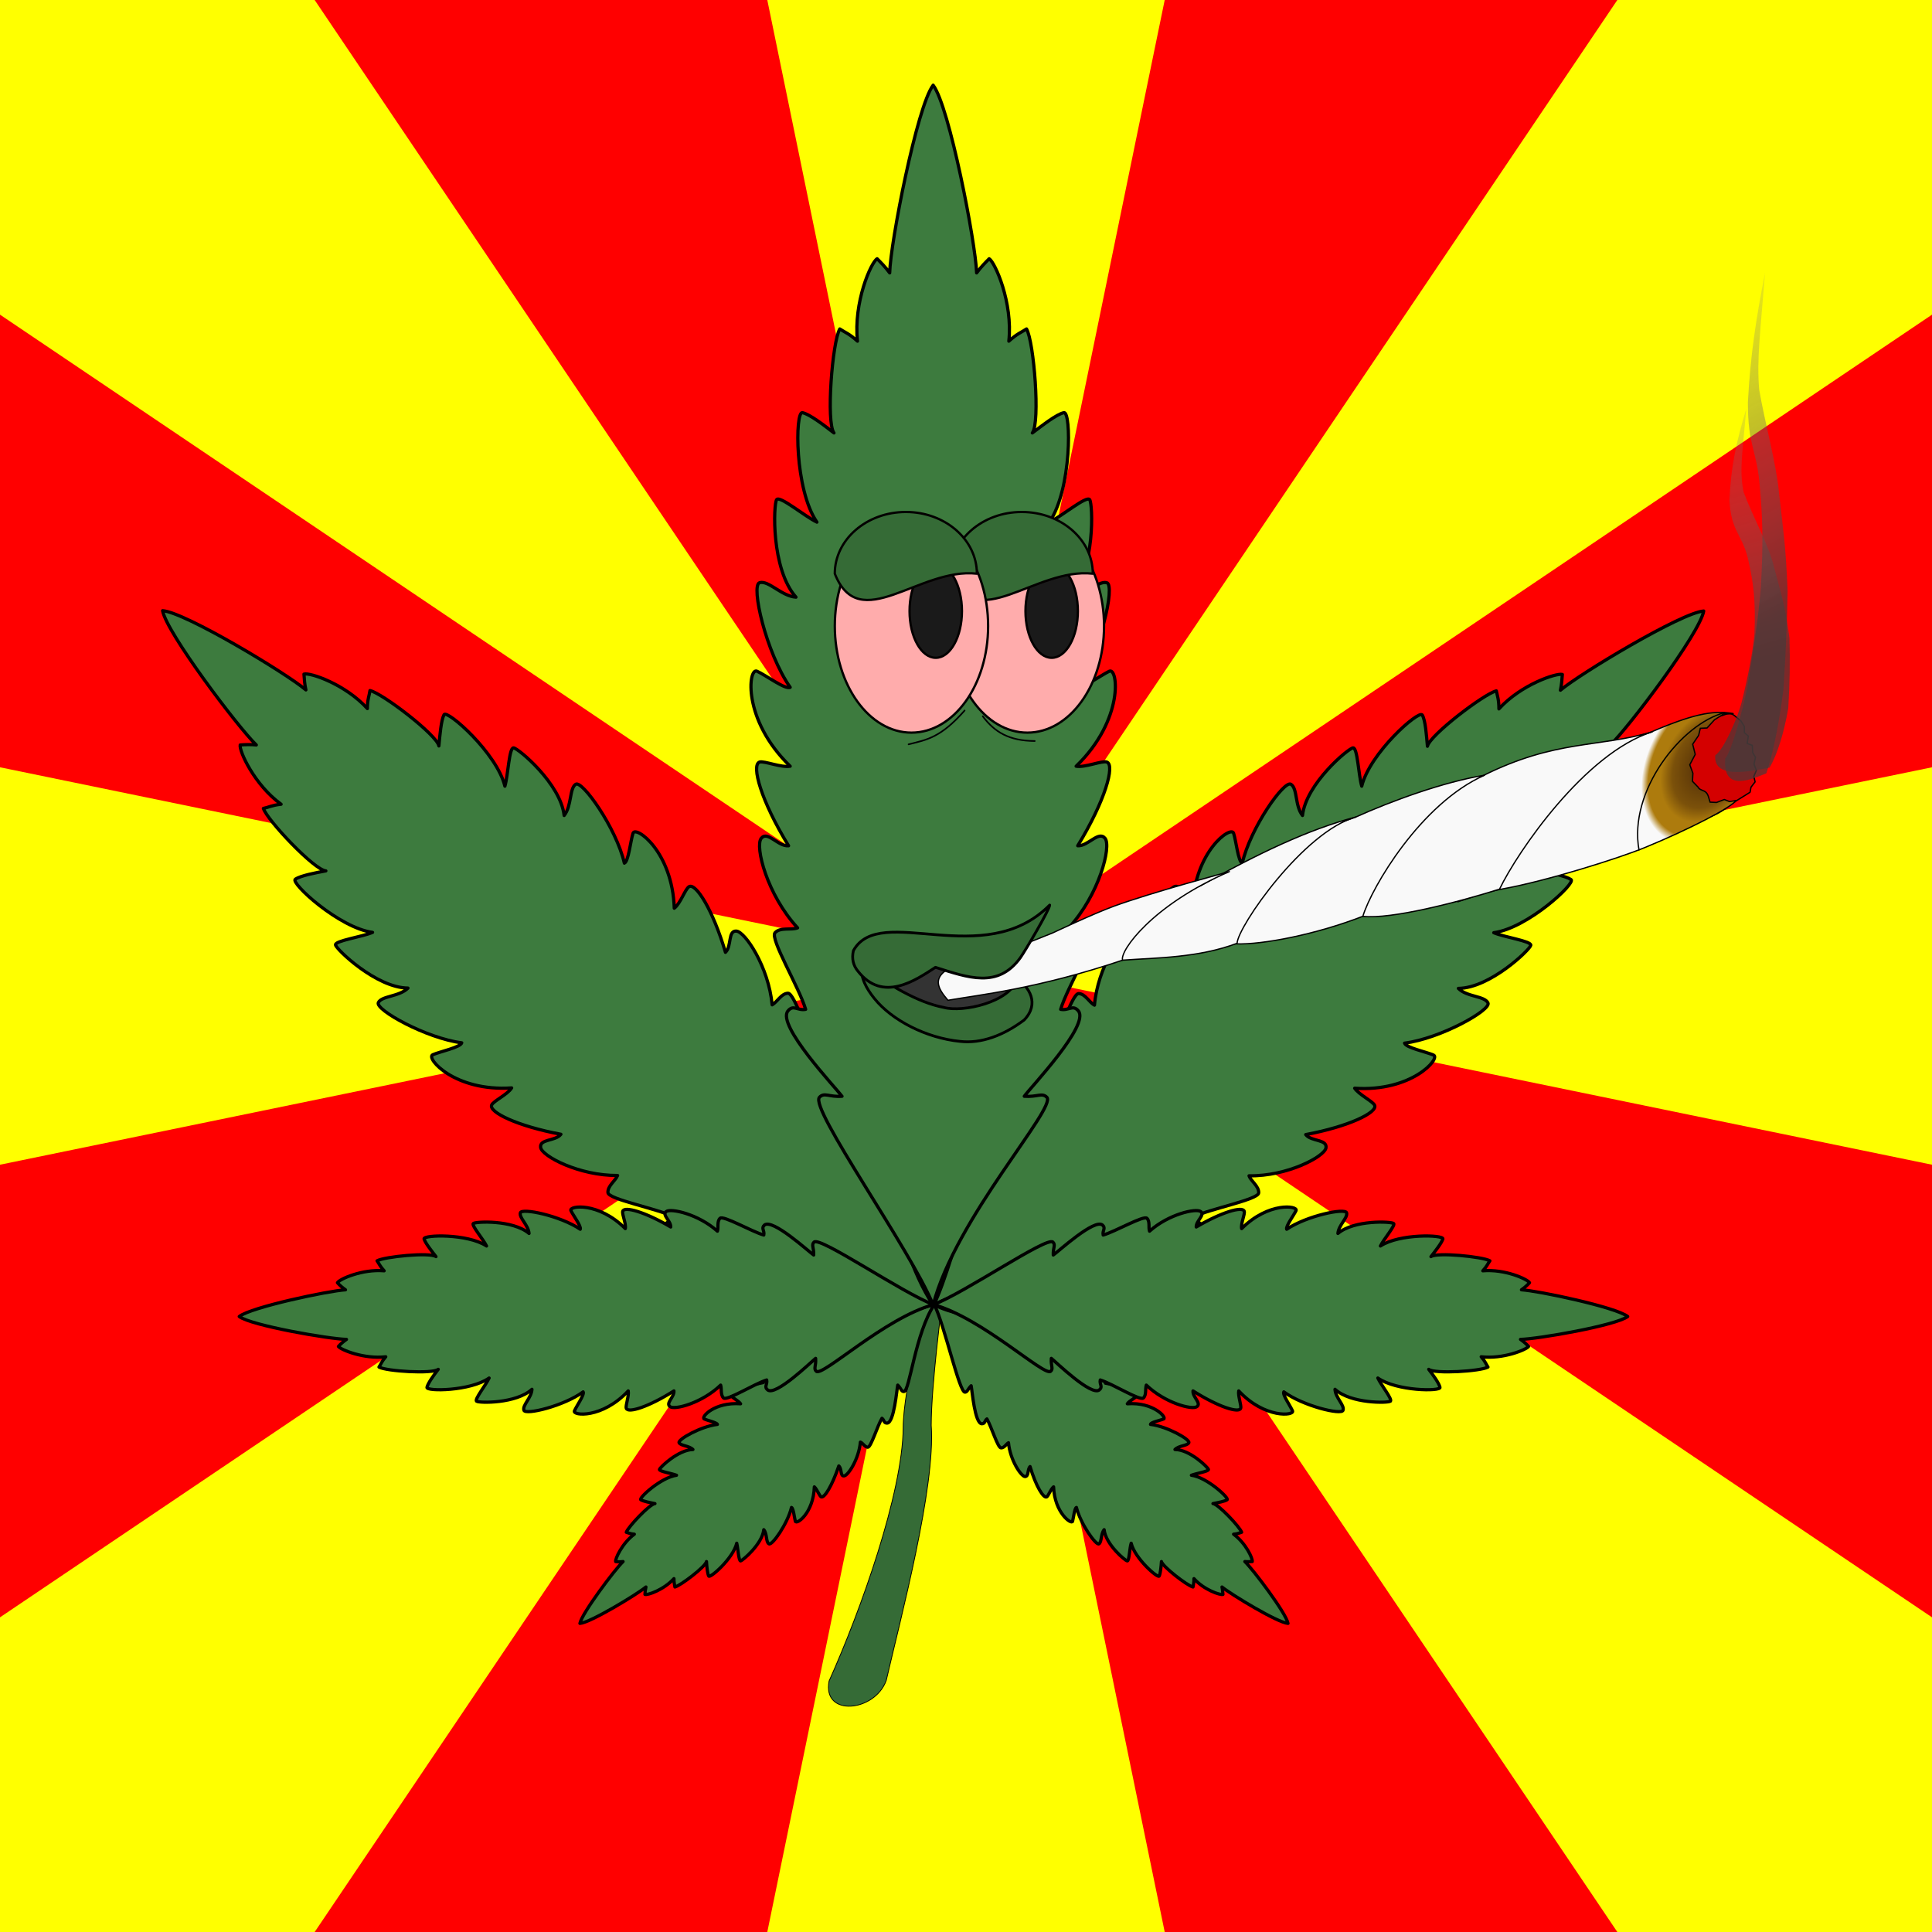 <?xml version="1.0" encoding="UTF-8"?>
<svg version="1.1" viewBox="0 0 600 600" xmlns="http://www.w3.org/2000/svg" xmlns:xlink="http://www.w3.org/1999/xlink">
<defs>
<radialGradient id="a" cx="400.96" cy="478.31" r="62.456" gradientTransform="matrix(.726 .792 -1.114 1.021 658.08 -309.25)" gradientUnits="userSpaceOnUse">
<stop stop-color="#4a2707" offset="0"/>
<stop stop-color="#7b510a" offset=".192"/>
<stop stop-color="#ad7b0d" offset=".255"/>
<stop stop-color="#ad7b0d" offset=".318"/>
<stop stop-color="#f9f9f9" offset=".353"/>
<stop stop-color="#f9f9f9" offset="1"/>
</radialGradient>
<linearGradient id="b" x1="210" x2="194.44" y1="350" y2="260.29" gradientTransform="translate(12.318,-1.68)" gradientUnits="userSpaceOnUse">
<stop stop-color="#453a3a" offset="0"/>
<stop stop-color="#999" stop-opacity="0" offset="1"/>
</linearGradient>
</defs>
<g animaRotate="360" animaRotate-center-x="300" animaRotate-center-y="300" animaRotate-dur="20">
<animateTransform additive="sum" attributeName="transform" begin="10000000000000000000000000000ms" dur="16000ms" repeatCount="1" type="rotate" values="0 300 300;359 300 300"/>
<path d="m725 300c0 234.72-190.28 425-425 425-234.72 0-425-190.28-425-425 0-234.72 190.28-425 425-425 234.72 0 425 190.28 425 425z" color="#000000" fill="#f00" stroke="#000003" stroke-linecap="round" stroke-linejoin="round"/>
<path d="M 725,300 716.37,385.65 300,300 l 352.42,237.62 -51.9,62.9 -62.9,51.9 L 300,300 385.65,716.37 300,725 214.35,716.37 300,300 62.378,652.42 -0.52,600.52 -52.417,537.62 300,300 -116.37,385.65 -125,300 -116.37,214.35 300,300 -52.417,62.378 -0.52,-0.52 62.378,-52.417 300,300 214.35,-116.37 300,-125 385.65,-116.37 300,300 537.62,-52.417 600.52,-0.52 652.42,62.378 300,300 716.37,214.35 z" color="#000000" fill="#ff0"/>
</g>
<script>/** Javascript code provided by Aukipa - www.http://www.portaloha.com/creative-dept/index.html
        * Javascript code for rotating a group around point x,y by a set degree
        * Incomplete code snippet works in Chrome, Edge, Internet Explorer
        */ 

RotateGroup = new function()
    {
      var angleChange = 0;
      var  angleinc = .45;

      window.addEventListener("load", function(e) {animateRotate(); }, false);
      
     /** Intialize variables for animateRotate()
        
       */
      RotateGroupId="RedYellowWheel";
      dummyRotate = document.getElementById(RotateGroupId).getAttribute("animaRotate");
      dummyDur = document.getElementById(RotateGroupId).getAttribute("animaRotate-dur");
      dummyCenterX =  document.getElementById(RotateGroupId).getAttribute("animaRotate-center-x");
      dummyCenterY =  document.getElementById(RotateGroupId).getAttribute("animaRotate-center-y");

       function animateRotate()
      {
        if(angleChange &gt;=dummyRotate) { angleChange = 0;} else {angleChange = angleChange+angleinc;} ;    
	document.getElementById(RotateGroupId).setAttribute("transform", "rotate(" + angleChange + " ,"+dummyCenterX  + " ,"+ dummyCenterY + ")");    
 	 }
window.setInterval(animateRotate,dummyDur);  /** Calls animateRotate every animaRotate-dur in ms */
        

    }()</script>
<g transform="translate(37.4,-54.693)">
<path class="st0" d="m237.83 576.57c-3.55 9.85-19.94 11.39-17.74 0.16 9.92-22.08 22.79-58.25 23.01-78.58 0-12.8 7.4-39 7.4-39h4.7s-3.4 25.6-3.4 38.2c1.38 19.13-9.53 59.99-13.97 79.22z" fill="#356b36" stroke="#000" stroke-width=".25"/>
<path class="st1" d="m389.5 397.95c-0.5-1.2-4.9-3.3-6.2-5.3 17.7 1.2 26.8-9.3 24.5-10.3s-8.6-2.3-9-3.7c11.1-1.4 27-10.3 25.9-12.5s-6.5-1.8-9.2-4.5c9.9-0.1 22.3-12.1 22.5-13.4s-8.3-2.5-11.5-3.9c10.5-1.4 25.6-15.4 24-16.5s-6.2-2-9.5-2.6c3.5-0.3 18.1-15.8 19.4-19.4-1.5-0.4-2.7-1-5.5-1.3 8.3-6 13.1-16.6 12.7-18.4-1.4-0.1-3.2-0.2-5 0 5.7-5.4 27.9-34.8 29.1-41.7-6.9 0.5-38.5 19.5-44.5 24.6 0.4-1.8 0.5-3.6 0.6-4.9-1.8-0.5-12.8 3.1-19.7 10.7 0-2.9-0.5-4.1-0.8-5.6-3.8 0.9-20.7 13.8-21.4 17.2-0.3-3.3-0.6-8-1.6-9.7s-16.3 11.8-18.8 22.1c-1-3.4-1.3-12-2.7-11.9s-14.6 11.1-15.7 21c-2.4-3-1.5-8.4-3.6-9.7s-12.6 13.6-15.1 24.5c-1.3-0.5-1.9-6.9-2.7-9.3s-12.2 5.6-12.8 23.3c-1.9-1.5-3.4-6-4.6-6.7-2.1-1.2-7.4 7.2-11.3 20.5-2-1.9-0.7-6.8-3.4-6.6s-10.1 11.1-11.1 22.9c-1.6-0.8-2.8-3.5-4.9-3.6s-6.5 14.4-9.6 19.5c-1.7-1.3-1.1-3.3-3.4-3.2-4.8 0.2-6.6 22.8-7.2 25.7-2.4-2.4-2.3-4.2-4.1-4.3-3.9-0.2-13.8 44.9-20.7 59 20.9-10.9 60.6-10.5 60.8-14.4 0.1-1.8-1.7-1.9-3.8-4.6 2.9-0.3 25.6 0.3 26.3-4.5 0.3-2.3-1.7-1.9-2.8-3.8 5.4-2.6 20.3-5.4 20.4-7.5s-2.4-3.6-3-5.3c11.9 0.2 23.5-6 23.9-8.7s-4.6-1.9-6.3-4.1c13.4-2.5 22.4-6.9 21.4-9.1z" fill="#3d7b3e" stroke="#000" stroke-linejoin="round"/>
<path class="st1" d="m176.6 330.05c-1.2 0.7-2.7 5.3-4.6 6.7-0.6-17.7-12-25.7-12.8-23.3s-1.4 8.8-2.7 9.3c-2.5-10.9-13.1-25.8-15.1-24.5s-1.2 6.7-3.6 9.7c-1.1-9.9-14.3-20.9-15.7-21s-1.7 8.5-2.7 11.9c-2.5-10.3-18-23.9-18.9-22.2s-1.3 6.4-1.6 9.7c-0.6-3.4-17.6-16.4-21.4-17.2-0.2 1.5-0.8 2.7-0.8 5.6-6.9-7.6-17.9-11.3-19.7-10.7 0.1 1.4 0.2 3.2 0.6 4.9-6-5.1-37.5-24.1-44.5-24.6 1.2 6.8 23.4 36.2 29.1 41.7-1.8-0.2-3.6-0.1-5 0-0.4 1.8 4.4 12.4 12.7 18.4-2.8 0.3-4 1-5.5 1.3 1.2 3.7 15.9 19.2 19.4 19.4-3.3 0.6-7.9 1.5-9.5 2.6s13.6 15.1 24 16.5c-3.2 1.4-11.8 2.6-11.5 3.9 0.2 1.3 12.6 13.3 22.5 13.4-2.7 2.7-8.2 2.4-9.2 4.5-1.1 2.2 14.9 11.1 25.9 12.5-0.4 1.4-6.7 2.7-9 3.7s6.8 11.5 24.5 10.3c-1.2 2-5.7 4.1-6.2 5.3-1 2.2 8 6.6 21.5 9.1-1.7 2.2-6.7 1.4-6.3 4.1s12 8.8 23.9 8.7c-0.7 1.7-3.1 3.2-3 5.3s15 4.9 20.4 7.5c-1.1 1.9-3.1 1.5-2.8 3.8 0.7 4.8 23.4 4.2 26.3 4.5-2.1 2.7-3.9 2.8-3.8 4.6 0.2 3.9 46.1 9 60.8 14.4-13-19.6-16.8-59.2-20.7-59-1.8 0.1-1.7 1.9-4.1 4.3-0.6-2.8-2.4-25.5-7.2-25.7-2.3-0.1-1.7 1.9-3.4 3.2-3.1-5.1-7.5-19.6-9.6-19.5s-3.3 2.7-4.9 3.6c-1.1-11.8-8.4-22.7-11.1-22.9s-1.4 4.7-3.4 6.6c-3.9-13.2-9.2-21.6-11.3-20.4z" fill="#3d7b3e" stroke="#000" stroke-linejoin="round"/>
<path class="st1" d="m315.5 488.25c-0.2 0.6-2.3 1.5-2.8 2.4 8.1-0.6 12.3 4.3 11.3 4.7-1.1 0.5-4 1-4.1 1.7 5.1 0.6 12.4 4.7 11.9 5.7s-3 0.8-4.3 2.1c4.6 0 10.3 5.6 10.4 6.2s-3.8 1.2-5.3 1.8c4.8 0.6 11.8 7.1 11.1 7.6s-2.9 0.9-4.4 1.2c1.6 0.1 8.3 7.2 8.9 8.9-0.7 0.2-1.2 0.5-2.5 0.6 3.8 2.8 6 7.6 5.8 8.5-0.6 0-1.4 0.1-2.3 0 2.6 2.5 12.8 16 13.4 19.2-3.2-0.2-17.7-9-20.5-11.3 0.2 0.8 0.2 1.6 0.3 2.3-0.8 0.3-5.9-1.4-9-4.9 0 1.3-0.2 1.9-0.3 2.6-1.8-0.4-9.5-6.4-9.8-7.9-0.1 1.5-0.3 3.7-0.7 4.5s-7.6-5.5-8.7-10.2c-0.5 1.5-0.6 5.5-1.2 5.5s-6.7-5.1-7.2-9.7c-1.1 1.4-0.7 3.8-1.6 4.4s-5.8-6.3-7-11.3c-0.6 0.2-0.9 3.2-1.2 4.3s-5.6-2.6-5.9-10.7c-0.9 0.7-1.6 2.8-2.1 3.1-1 0.6-3.4-3.3-5.2-9.4-0.9 0.9-0.3 3.1-1.6 3.1-1.2-0.1-4.6-5.1-5.1-10.5-0.7 0.4-1.3 1.6-2.3 1.6-1 0.1-3-6.6-4.4-9-0.8 0.6-0.5 1.5-1.6 1.5-2.2-0.1-3-10.5-3.3-11.8-1.1 1.1-1.1 1.9-1.9 2-1.8 0.1-6.3-20.6-9.5-27.1 9.6 5 27.9 4.8 28 6.6 0 0.8-0.8 0.9-1.8 2.1 1.3 0.1 11.8-0.1 12.1 2.1 0.2 1-0.8 0.9-1.3 1.7 2.5 1.2 9.3 2.5 9.4 3.5s-1.1 1.6-1.4 2.4c5.5-0.1 10.8 2.8 11 4s-2.1 0.9-2.9 1.9c6 1 10.1 3 9.6 4z" fill="#3d7b3e" stroke="#000" stroke-linejoin="round"/>
<path class="st1" d="m217.6 519.55c-0.5-0.3-1.3-2.4-2.1-3.1-0.3 8.2-5.5 11.8-5.9 10.7-0.3-1.1-0.6-4.1-1.2-4.3-1.2 5-6 11.9-7 11.3s-0.5-3.1-1.6-4.4c-0.5 4.5-6.6 9.6-7.2 9.7-0.6 0-0.8-3.9-1.2-5.5-1.1 4.7-8.3 11-8.7 10.2s-0.6-2.9-0.7-4.5c-0.3 1.6-8.1 7.5-9.8 7.9-0.1-0.7-0.3-1.3-0.3-2.6-3.2 3.5-8.2 5.2-9 4.9 0-0.6 0.1-1.4 0.3-2.3-2.8 2.3-17.3 11.1-20.5 11.3 0.6-3.1 10.8-16.7 13.4-19.2-0.8 0.1-1.7 0.1-2.3 0-0.2-0.8 2-5.7 5.8-8.5-1.3-0.1-1.8-0.4-2.5-0.6 0.6-1.7 7.3-8.8 8.9-8.9-1.5-0.3-3.6-0.7-4.4-1.2-0.7-0.5 6.2-6.9 11.1-7.6-1.5-0.6-5.4-1.2-5.3-1.8s5.8-6.1 10.4-6.2c-1.2-1.2-3.7-1.1-4.3-2.1-0.5-1 6.8-5.1 11.9-5.7-0.2-0.6-3.1-1.2-4.1-1.7-1.1-0.5 3.1-5.3 11.3-4.7-0.6-0.9-2.6-1.9-2.8-2.4-0.5-1 3.7-3 9.9-4.2-0.8-1-3.1-0.6-2.9-1.9 0.2-1.2 5.5-4.1 11-4-0.3-0.8-1.4-1.5-1.4-2.4 0.1-1 6.9-2.3 9.4-3.5-0.5-0.9-1.4-0.7-1.3-1.7 0.3-2.2 10.8-1.9 12.1-2.1-1-1.2-1.8-1.3-1.8-2.1 0.1-1.8 21.2-4.2 28-6.6-6 9-7.7 27.2-9.5 27.1-0.8 0-0.8-0.9-1.9-2-0.3 1.3-1.1 11.7-3.3 11.8-1.1 0-0.8-0.9-1.6-1.5-1.4 2.3-3.4 9-4.4 9-1-0.1-1.5-1.3-2.3-1.6-0.5 5.4-3.9 10.5-5.1 10.5-1.2 0.1-0.6-2.2-1.6-3.1-2.1 6.2-4.5 10.1-5.5 9.6z" fill="#3d7b3e" stroke="#000" stroke-linejoin="round"/>
<path class="st1" d="m306.3 291.35c-1.5-0.5-6.8 1.8-9.5 1.3 15-14.5 13-30.8 10.3-29.5s-8.8 5.8-10.3 5c7.5-10.8 12.3-31.8 9.5-32.5s-6.8 4.3-11.3 4.5c7.8-8.8 7-29 6-30.3s-8.8 5.3-12.5 7c7-10.3 6.8-34.5 4.5-34s-6.6 3.9-9.8 6.3c2.5-3.3 0.5-28.3-1.8-32.3-1.5 1-3 1.5-5.5 3.8 1.3-12-4.3-24.5-6.1-25.6-1.1 1.1-2.6 2.6-3.9 4.4-0.3-9.3-8.5-51.8-13.5-58.3-5 6.5-13.3 49-13.5 58.3-1.3-1.8-2.8-3.3-3.9-4.4-1.9 1.1-7.4 13.6-6.1 25.6-2.5-2.3-4-2.8-5.5-3.8-2.3 4-4.3 29-1.8 32.3-3.1-2.4-7.5-5.8-9.8-6.3s-2.5 23.8 4.5 34c-3.8-1.8-11.5-8.3-12.5-7s-1.8 21.5 6 30.3c-4.5-0.3-8.5-5.3-11.3-4.5s2 21.8 9.5 32.5c-1.5 0.8-7.6-3.8-10.3-5-2.7-1.3-4.7 15 10.3 29.5-2.8 0.5-8-1.7-9.5-1.3-2.7 0.9 0.5 12.2 9 26-3.3 0.3-6.5-4.8-8.5-2.3s1.8 17.5 11.3 27.8c-2 0.8-5.3-0.3-7 1.5s7.5 17 9.5 23.8c-2.5 0.5-3.8-1.6-5.5 0.5-3.6 4.4 14.8 23.8 16.8 26.5-4 0.3-5.5-1.3-7 0.3-3.3 3.3 28.4 47.4 35.3 64.5 6.9-26.8 38.5-61.3 35.3-64.5-1.5-1.5-3 0-7-0.3 2-2.8 20.4-22.1 16.8-26.5-1.7-2.1-3 0-5.5-0.5 2-6.8 11.3-22 9.5-23.8s-5-0.8-7-1.5c9.5-10.3 13.3-25.3 11.3-27.8s-5.3 2.5-8.5 2.3c8.5-13.9 11.7-25.2 9-26z" fill="#3d7b3e" stroke="#000" stroke-linejoin="round"/>
<path class="st1" d="m347.9 492.05c0.3-0.8-0.9-3.9-0.6-5.4 8.1 8.7 17.4 7.7 16.7 6.2-0.7-1.6-3.2-5.1-2.7-5.9 6 4.4 18 7.3 18.4 5.7 0.5-1.6-2.4-3.9-2.5-6.5 4.9 4.5 16.4 4.3 17.2 3.7 0.7-0.6-2.9-5-3.9-7.2 5.8 4.1 19.6 4.2 19.3 2.9s-2.1-3.8-3.5-5.6c1.8 1.5 16.1 0.6 18.4-0.7-0.6-0.9-0.8-1.7-2.1-3.2 6.8 0.8 14-2.2 14.7-3.2-0.6-0.7-1.5-1.5-2.5-2.2 5.3-0.1 29.6-4.3 33.3-7.1-3.6-2.9-27.8-8-33-8.3 1-0.7 1.9-1.5 2.5-2.2-0.6-1.1-7.7-4.3-14.5-3.7 1.3-1.4 1.6-2.3 2.2-3.1-2.3-1.3-16.5-2.7-18.3-1.3 1.4-1.8 3.3-4.2 3.7-5.5 0.3-1.3-13.5-1.7-19.4 2.2 1-2.1 4.8-6.5 4.1-7-0.7-0.6-12.2-1.2-17.3 3.1 0.2-2.6 3.1-4.8 2.7-6.4s-12.4 0.9-18.6 5.1c-0.4-0.9 2.2-4.3 2.9-5.8s-8.5-2.8-16.9 5.6c-0.3-1.6 1.1-4.5 0.8-5.4-0.5-1.6-6.9 0.2-14.9 4.9-0.1-1.9 2.8-3.7 1.4-4.8s-10 0.8-15.9 6.1c-0.4-1.1 0.2-3-0.8-4s-9.8 4.1-13.6 5.2c-0.3-1.4 0.9-2.1-0.2-3.1-2.5-2.1-13.7 8.2-15.3 9.3-0.1-2.3 0.8-3.1-0.1-4-1.8-1.9-27.3 15.7-37.1 19.4 15.2 4.2 34.5 22.5 36.4 20.7 0.9-0.8 0-1.7 0.2-4 1.5 1.2 12.4 11.8 14.9 9.8 1.2-1 0-1.7 0.3-3.1 3.8 1.2 12.4 6.6 13.4 5.6s0.5-2.8 0.9-4c5.7 5.5 14.2 7.8 15.7 6.7s-1.4-3-1.2-4.9c7.9 5 14.3 7 14.8 5.4z" fill="#3d7b3e" stroke="#000" stroke-linejoin="round"/>
<path class="st1" d="m157.1 492.05c-0.3-0.8 0.9-3.9 0.6-5.4-8.1 8.7-17.4 7.7-16.7 6.2 0.7-1.6 3.2-5.1 2.7-5.9-6 4.4-18 7.3-18.4 5.7-0.5-1.6 2.4-3.9 2.5-6.5-4.9 4.5-16.4 4.3-17.2 3.7-0.7-0.6 2.9-5 3.9-7.2-5.8 4.1-19.6 4.2-19.3 2.9s2.1-3.8 3.5-5.6c-1.8 1.5-16.1 0.6-18.4-0.7 0.6-0.9 0.8-1.7 2.1-3.2-6.8 0.8-14-2.2-14.7-3.2 0.6-0.7 1.5-1.5 2.5-2.2-5.3-0.1-29.6-4.3-33.3-7.1 3.6-2.9 27.8-8 33-8.3-1-0.7-1.9-1.5-2.5-2.2 0.6-1.1 7.7-4.3 14.5-3.7-1.3-1.4-1.6-2.3-2.2-3.1 2.3-1.3 16.5-2.7 18.3-1.3-1.4-1.8-3.3-4.2-3.7-5.5-0.3-1.3 13.5-1.7 19.4 2.2-1-2.1-4.8-6.5-4.1-7 0.7-0.6 12.2-1.2 17.3 3.1-0.2-2.6-3.1-4.8-2.7-6.4s12.4 0.9 18.6 5.1c0.4-0.9-2.2-4.3-2.9-5.8s8.5-2.8 16.9 5.6c0.3-1.6-1.1-4.5-0.8-5.4 0.5-1.6 6.9 0.2 14.9 4.9 0.1-1.9-2.8-3.7-1.4-4.8s10 0.8 15.9 6.1c0.4-1.1-0.2-3 0.8-4s9.8 4.1 13.6 5.2c0.3-1.4-0.9-2.1 0.2-3.1 2.5-2.1 13.7 8.2 15.3 9.3 0.1-2.3-0.8-3.1 0.1-4 1.8-1.9 27.3 15.7 37.1 19.4-15.2 4.2-34.5 22.5-36.4 20.7-0.9-0.8 0-1.7-0.2-4-1.5 1.2-12.4 11.8-14.9 9.8-1.2-1 0-1.7-0.3-3.1-3.8 1.2-12.4 6.6-13.4 5.6s-0.5-2.8-0.9-4c-5.7 5.5-14.2 7.8-15.7 6.7s1.4-3 1.2-4.9c-7.9 5-14.3 7-14.8 5.4z" fill="#3d7b3e" stroke="#000" stroke-linejoin="round"/>
</g>
<path d="m269.57 301.53c24.72 28.98 52.27 10.9 46.65-4.58" color="#000000" fill="#333" stroke="#000" stroke-linecap="round" stroke-linejoin="round" stroke-width=".864"/>
<path d="m267.67 300.14c8.49 5.61 16.99 11.13 25.48 12.74 5.77 1.6 20.52-1.59 22.72-8.85 3.68 2.43 7.11 7.58 2.2 12.73-6.42 4.82-13.39 7.43-19.94 6.65-10.54-1.05-21.2-6.6-26.58-13.31-2.48-3.06-4.45-6.64-3.88-9.96z" color="#000000" fill="#356b36" stroke="#000" stroke-linecap="round" stroke-linejoin="round" stroke-width=".864"/>
<g transform="matrix(.761 -.246 .246 .761 296.41 304.69)">
<animateTransform fill="freeze" additive="sum" attributeName="transform" begin="1000ms" dur="6000ms" repeatCount="1" type="rotate" values="0 0 0;4 0 0;4 0 0;0 0 0"/>
<g transform="translate(-111.52,-486.64)" stroke="#000" stroke-linejoin="round" stroke-width=".5">
<path d="m407.65 480.98 18.47-0.79c2.04 0.19 3.91-0.69 5.42 1.69l1.65 2.59 0.6 2.44-0.73 2.3 1.06 1.7-1.31 2.62 1.66 1.28-0.71 2.77 0.48 2.02-1.37 2.34 0.12 2.64-1.66 1.89-0.18 2.19-2.15 1.47-0.95 1.76-2.89 0.72-2.89 0.72c-3.38 0.85-6.84 2.56-11.22 2.8-7.34 0-27.44-1.95-29.7-2.74-5.33-1.85-8.62-3.25-10.77-3.46" color="#000000" fill="#d40000">
<animate attributeName="fill" begin="0ms;animateGlow.end+2000ms" dur="600ms" repeatCount="1" values="d40000;ff0000;d40000"/>
</path>
<path d="m306.78 517.45c4.67 0 11.05-0.36 18.32 0.61 17.48 2.34 46.6 2.53 57.37 1.7 19.21-1.48 36.92-4.53 39.46-6.5l-2.58-0.36-1.68-1.4-3.24 0.16-2.35-0.89c0-1.47 0.28-3.07-0.36-4.16-0.64-1.08-2.19-1.65-2.26-2.81l-1.39-2.82 1.13-2.96-0.15-3.48 3.26-3.19 0.27-4.07 3.26-2.55 1.46-2.41 2.53 0.69 3.72-2.14 4.11-1.08 3.53 1c-7.35-3.87-15.54-4.54-33.41-2.91l-28.88-0.79" color="#000000" fill="url(#a)"/>
<path d="m251.37 508.32c6.29 0.1 14 1.04 18.79 3.18 10.09 4.52 36.31 6.11 53.74 6.27 11.2-11.75 47.91-40.1 75.23-39.89-21.72-0.49-36.56-8.74-67.84-4l-32.24 0.94" color="#000000" fill="#f9f9f9"/>
<path d="m190.25 497.87c9.43 0.15 24.83 6.85 29.68 8.62 9.68 3.52 30.63 6.12 50.24 4.98 6.72-9.65 34.86-34.75 61.79-37.59-15.92-2.4-37.3-1.62-52.74 0.1l-19.79 0.56" color="#000000" fill="#f9f9f9"/>
<path d="m141.22 493.95c11.65 1.76 24.18 2.39 34.82 5.01 13.21 3.25 28.38 8.22 44.43 7.47 2.24-6.08 37.91-33.32 58.96-32.48-18.86-1.06-40.16 1.72-65.64 6.87l-29.59 0.21" color="#000000" fill="#f9f9f9"/>
<path d="m226.16 479.02c-32.39 3.08-50.02 16.2-50.02 19.97-34.94 0.42-57.33-4.36-69.3-6.04-2.28-5.5-3.68-10.68 5.96-11.95 17.35-0.31 16.86 1.44 40.98-0.45 0 0 16.92-2.21 25.62-2.54 15.55-0.59 46.76 1.01 46.76 1.01z" color="#000000" fill="#f9f9f9"/>
<path d="m428.2 479.44c-17.11-1.11-45.07 17.33-48.11 40.68" color="#000000" fill="none"/>
</g>
<g transform="matrix(.687 .279 -.564 1.39 369.54 -568.9)">
<path id="c" d="m218.44 281.32c-3.95 8.76-5.88 15.33-5.29 24.04 2.2 8.39 8.45 8.45 12.48 15.63 3.01 5.01 5.1 9.49 5.64 18.41-0.19 4.87-1.81 11.37-3.85 17.17-1.15 3.96-7.74 13.34-11.97 14.79-0.35 6.55 20.47 3.26 28.81 2.19 3.51-3.46 6.25-9.28 7.52-15.71-0.17-6.59-0.76-11.76-2.05-18.16-3.6-8.48-5.56-10.44-10.81-18.05-3.34-5.36-13.14-12.67-18.64-18.66-3.34-5.61-2.06-10.82-1.84-21.65z" color="#000000" fill="url(#b)" opacity=".7" stroke-width=".474">
<animate attributeName="d" begin="0ms" dur="3000ms" repeatCount="indefinite" values="m 218.438,281.324 c -3.951,8.753 -5.875,15.327 -5.292,24.035 2.205,8.391 8.454,8.451 12.485,15.632 3.011,5.005 5.099,9.487 5.636,18.407 -0.191,4.87 -1.803,11.376 -3.848,17.17 -1.15,3.957 -7.741,13.345 -11.973,14.794 -0.349,6.548 20.472,3.253 28.816,2.188 3.505,-3.466 6.248,-9.282 7.519,-15.714 -0.175,-6.582 -0.758,-11.755 -2.051,-18.154 -3.601,-8.481 -5.566,-10.437 -10.813,-18.048 -3.336,-5.367 -13.134,-12.671 -18.639,-18.667 -3.335,-5.604 -2.056,-10.817 -1.841,-21.643 z;  m 214.216,283.004 c -3.951,8.753 -5.875,15.327 -5.292,24.035 2.205,8.391 8.454,8.451 12.485,15.632 3.011,5.005 5.099,9.487 5.636,18.407 -0.191,4.87 -1.803,11.376 -3.848,17.17 -1.15,3.957 -7.741,13.345 -11.973,14.794 0.356,5.659 17.163,5.319 28.816,2.188 3.505,-3.466 6.248,-9.282 7.519,-15.714 -0.175,-6.582 -0.758,-11.755 -2.051,-18.154 -3.601,-8.481 -5.566,-10.437 -10.813,-18.048 -3.336,-5.367 -13.134,-12.671 -18.639,-18.667 -3.335,-5.604 -2.056,-10.817 -1.841,-21.643 z;   m 218.438,281.324 c -3.951,8.753 -5.875,15.327 -5.292,24.035 2.205,8.391 8.454,8.451 12.485,15.632 3.011,5.005 5.099,9.487 5.636,18.407 -0.191,4.87 -1.803,11.376 -3.848,17.17 -1.15,3.957 -7.741,13.345 -11.973,14.794 -0.349,6.548 20.472,3.253 28.816,2.188 3.505,-3.466 6.248,-9.282 7.519,-15.714 -0.175,-6.582 -0.758,-11.755 -2.051,-18.154 -3.601,-8.481 -5.566,-10.437 -10.813,-18.048 -3.336,-5.367 -13.134,-12.671 -18.639,-18.667 -3.335,-5.604 -2.056,-10.817 -1.841,-21.643 z;  m 226.702,284.993 c 6.99,6.585 8.862,13.095 4.079,20.396 -3.297,8.025 -8.725,18.348 -5.303,25.838 2.587,5.237 14.47,8.082 14.266,17.016 -0.258,5.508 -6.21,10.355 -9.666,13.596 -4.779,4.078 -16.174,10.459 -18.856,11.203 1.434,5.036 17.809,5.698 28.816,2.188 3.505,-3.466 6.248,-9.282 9.614,-13.32 1.92,-3.29 2.984,-8.818 2.225,-15.303 -2.886,-8.75 -9.511,-11.603 -14.111,-19.622 -2.88,-5.625 0.925,-11.103 0.146,-19.206 0.716,-6.482 -1.046,-19.058 -11.213,-22.785 z;  m 218.438,281.324 c -3.951,8.753 -5.875,15.327 -5.292,24.035 2.205,8.391 8.454,8.451 12.485,15.632 3.011,5.005 5.099,9.487 5.636,18.407 -0.191,4.87 -1.803,11.376 -3.848,17.17 -1.15,3.957 -7.741,13.345 -11.973,14.794 -0.349,6.548 20.472,3.253 28.816,2.188 3.505,-3.466 6.248,-9.282 7.519,-15.714 -0.175,-6.582 -0.758,-11.755 -2.051,-18.154 -3.601,-8.481 -5.566,-10.437 -10.813,-18.048 -3.336,-5.367 -13.134,-12.671 -18.639,-18.667 -3.335,-5.604 -2.056,-10.817 -1.841,-21.643 z"/>
</path>
<path d="m214.22 283c-3.96 8.76-5.88 15.33-5.3 24.04 2.21 8.39 8.46 8.45 12.49 15.63 3.01 5.01 5.1 9.49 5.63 18.41-0.19 4.87-1.8 11.37-3.84 17.17-1.15 3.96-7.74 13.34-11.98 14.79 0.36 5.66 17.17 5.32 28.82 2.19 3.5-3.47 6.25-9.28 7.52-15.71-0.18-6.59-0.76-11.76-2.05-18.16-3.6-8.48-5.57-10.44-10.82-18.05-3.33-5.36-13.13-12.67-18.63-18.66-3.34-5.61-2.06-10.82-1.84-21.65z" color="#000000" display="none" fill="none" opacity=".7" stroke="#0b24fa" stroke-width=".474"/>
<path d="m226.7 284.99c6.99 6.59 8.86 13.1 4.08 20.4-3.3 8.02-8.72 18.35-5.3 25.84 2.59 5.23 14.47 8.08 14.26 17.01-0.25 5.51-6.21 10.36-9.66 13.6-4.78 4.08-16.17 10.46-18.86 11.2 1.44 5.04 17.81 5.7 28.82 2.19 3.5-3.47 6.25-9.28 9.61-13.32 1.92-3.29 2.99-8.82 2.23-15.3-2.89-8.75-9.51-11.61-14.11-19.63-2.88-5.62 0.92-11.1 0.14-19.2 0.72-6.48-1.04-19.06-11.21-22.79z" color="#000000" display="none" fill="none" opacity=".7" stroke="#110bfa" stroke-width=".474"/>
<use transform="matrix(.764 0 0 1.401 56.176 -148.26)" width="1200" height="600" xlink:href="#c"/>
</g>
</g>
<path d="m265.03 295.23c-0.6 2.57 0 4.66 1.38 6.34 7.74 9.91 17.89 2.88 24.11-1.16 10.23 3.26 19.44 6.65 26.39-3.02 1.52-2.15 9.18-15.14 9.08-16.32-20.45 20.65-52.7-0.77-60.96 14.16z" color="#000000" fill="#356b36" stroke="#000" stroke-linecap="round" stroke-linejoin="round" stroke-width=".864"/>
<use transform="translate(36)" width="600" height="600" xlink:href="#d"/>
<g id="d" transform="translate(43.01,-54.693)">
<path d="m263.86 249.11c0 18.28-10.66 33.11-23.81 33.11-13.14 0-23.8-14.83-23.8-33.11 0-18.27 10.66-33.09 23.8-33.09 13.15 0 23.81 14.82 23.81 33.09z" color="#000000" fill="#ffacac" stroke="#030000" stroke-width=".72"/>
<path d="m255.73 244.47c0 8.02-3.64 14.51-8.13 14.51-4.5 0-8.14-6.49-8.14-14.51s3.64-14.52 8.14-14.52c4.49 0 8.13 6.5 8.13 14.52z" color="#000000" fill="#1a1a1a" stroke="#030000" stroke-linecap="round" stroke-linejoin="round" stroke-width=".72">
<animateTransform fill="freeze" additive="sum" attributeName="transform" begin="0ms" dur="12000ms" keyTimes="0; .1 ; .4 ; .5; 1" repeatCount="indefinite" type="translate" values="0 0;-2 8;-2 8;0 0;0 0"/>
</path>
<path d="m260.37 232.85c-17.94-2.01-36.44 19.37-44.13 0 0-10.58 9.89-19.16 22.07-19.16s22.06 8.58 22.06 19.16z" color="#000000" fill="#356b36" stroke="#030000" stroke-linecap="round" stroke-linejoin="round" stroke-width=".72">
<animate fill="freeze" attributeName="d" begin="0ms" dur="12000ms" keyTimes="0; .1 ; .4 ; .5; 1" repeatCount="indefinite" values="m 260.37,232.85 c -17.94,-2.01 -36.44,19.37 -44.13,0 0,-10.58 9.89,-19.16 22.07,-19.16 12.18,0 22.06,8.58 22.06,19.16 z;   m 262.77,242.85 c -10.7,6.68 -27.25,7.78 -46.53,0 -3.33,-14.16 6.05,-30.7 22.07,-29.16 12.12,1.16 23.44,9.62 24.46,29.16 z;  m 262.77,242.85 c -10.7,6.68 -27.25,7.78 -46.53,0 -3.33,-14.16 6.05,-30.7 22.07,-29.16 12.12,1.16 23.44,9.62 24.46,29.16 z;    m 260.37,232.85 c -17.94,-2.01 -36.44,19.37 -44.13,0 0,-10.58 9.89,-19.16 22.07,-19.16 12.18,0 22.06,8.58 22.06,19.16 z; m 260.37,232.85 c -17.94,-2.01 -36.44,19.37 -44.13,0 0,-10.58 9.89,-19.16 22.07,-19.16 12.18,0 22.06,8.58 22.06,19.16 z"/>
</path>
<path d="m262.77 242.85c-10.7 6.68-27.25 7.78-46.53 0-3.33-14.16 6.05-30.7 22.07-29.16 12.12 1.16 23.44 9.62 24.46 29.16z" color="#000000" display="none" fill="none" stroke="#000003" stroke-linecap="round" stroke-linejoin="round" stroke-width=".72"/>
</g>
<path d="m299.57 220.66c-7.5 8.52-11.84 9.09-17.4 10.5" color="#000000" fill="none" stroke="#000003" stroke-linecap="round" stroke-linejoin="round" stroke-width=".5"/>
<path d="m305.21 222.46c3.67 4.87 8.08 7.61 16.14 7.67" color="#000000" fill="none" stroke="#000003" stroke-linecap="round" stroke-linejoin="round" stroke-width=".5"/>
</svg>
